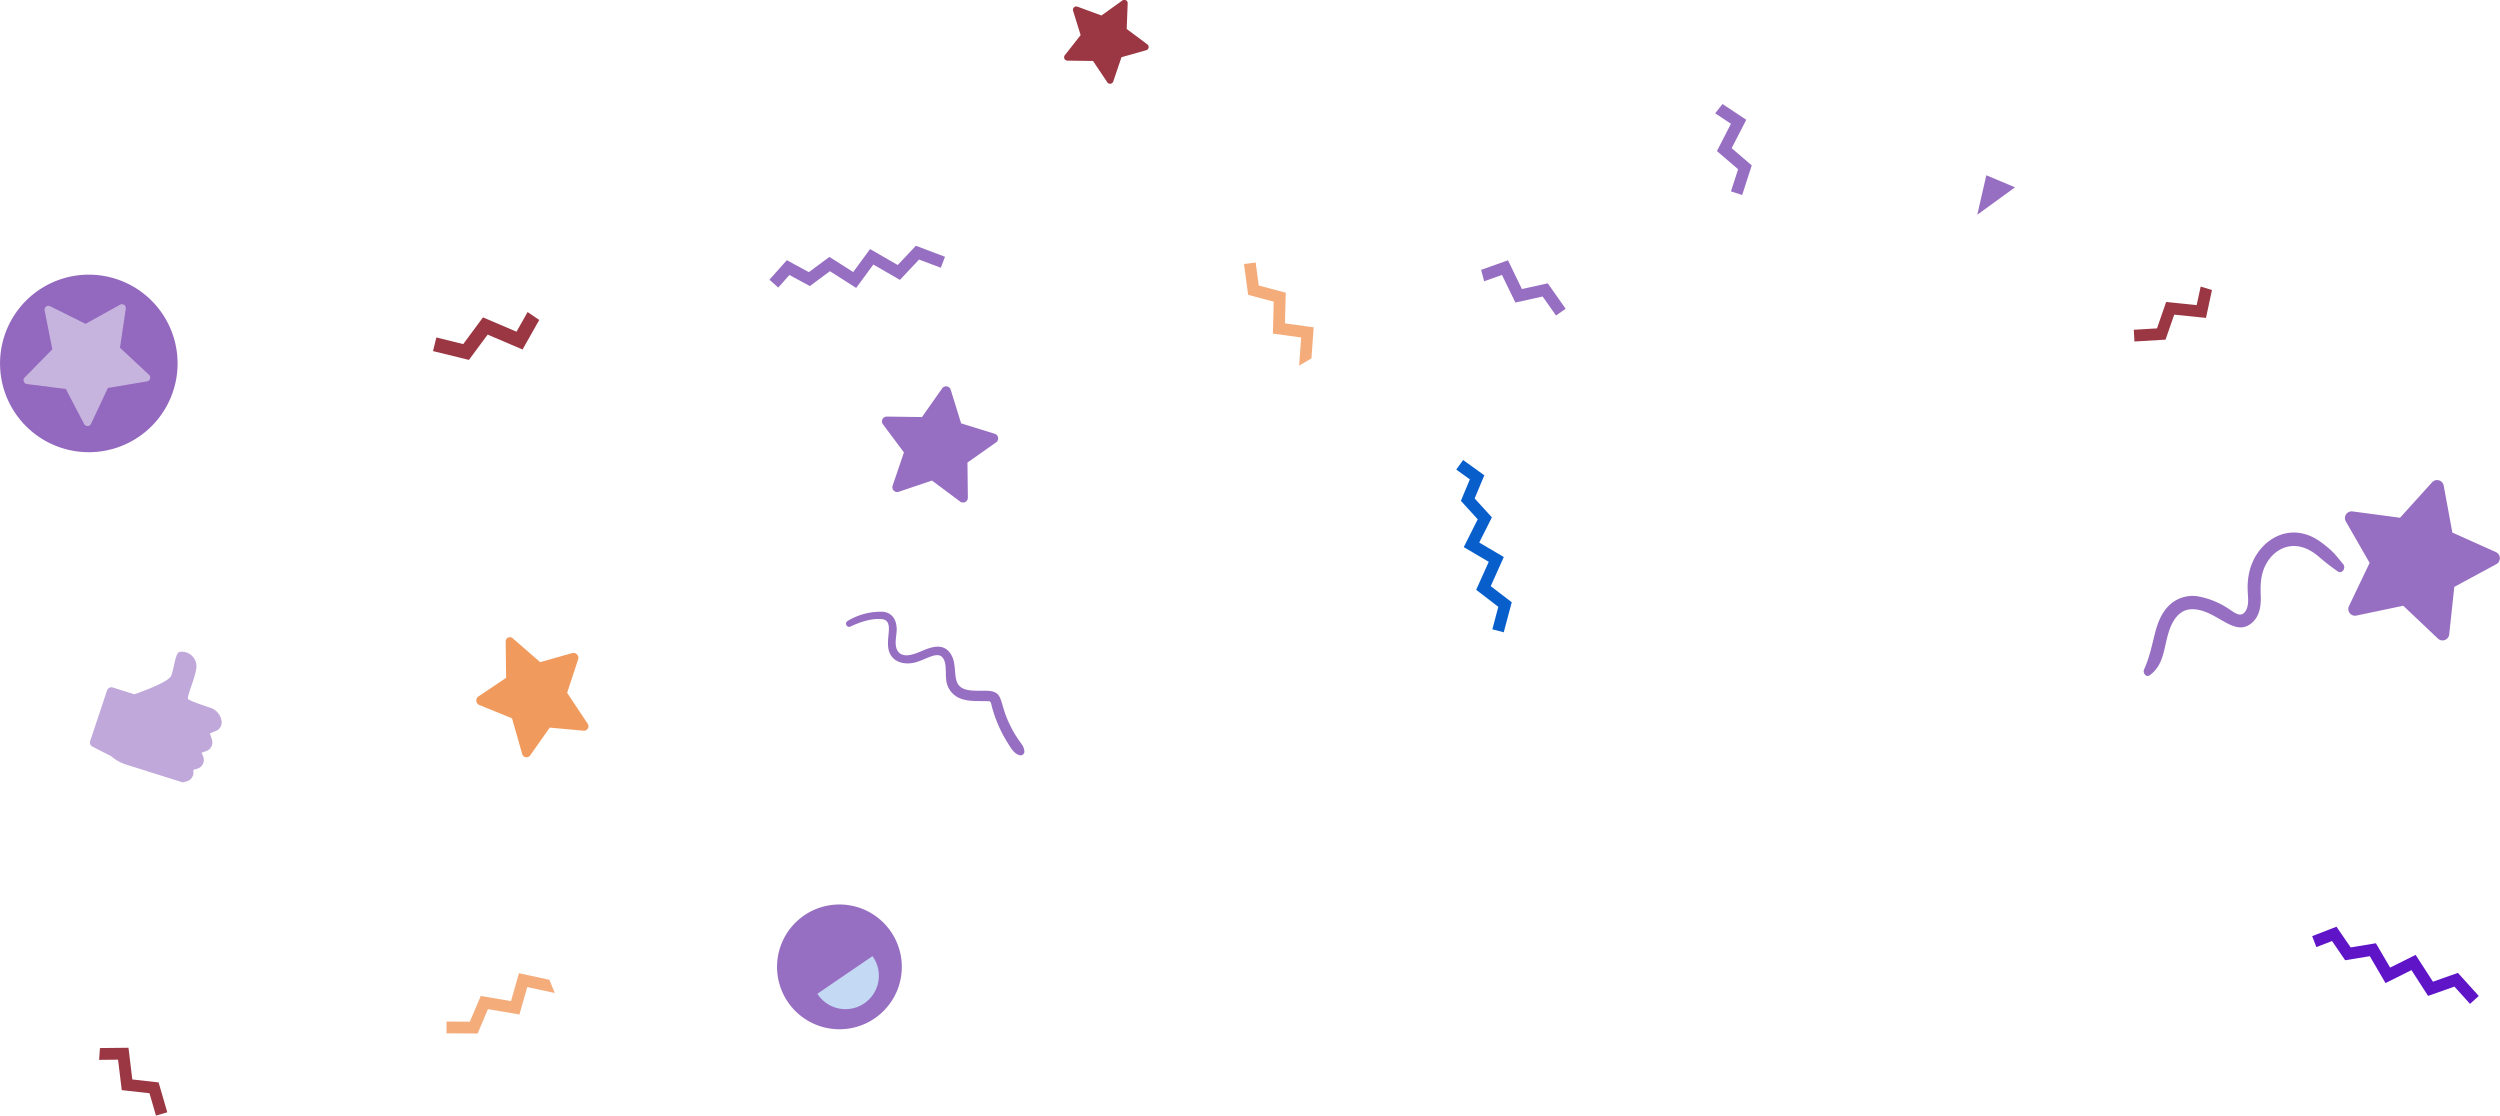 <svg xmlns="http://www.w3.org/2000/svg" viewBox="0 0 742.9 331.51"><defs><style>.cls-1{fill:#976fc2;}.cls-2{fill:#085fcc;}.cls-3{fill:#5f15c7;}.cls-4{fill:#c4d9f3;}.cls-5{fill:#9b3743;}.cls-6{fill:#c0a8da;}.cls-7{fill:#f4ac7b;}.cls-8{fill:#9369bf;}.cls-9{fill:#c7b4de;}.cls-10{fill:#f19a5e;}</style></defs><g id="katman_2" data-name="katman 2"><g id="Layer_1" data-name="Layer 1"><path class="cls-1" d="M698,180.14l6.16-12.87-7.11-12.38a2,2,0,0,1,2-2.92l14.15,1.88,9.57-10.59a2,2,0,0,1,3.39,1l2.58,14,13,5.83a2,2,0,0,1,.13,3.52l-12.55,6.79-1.52,14.2a2,2,0,0,1-3.3,1.21L714.15,180l-14,2.94A2,2,0,0,1,698,180.14Z"/><polygon class="cls-2" points="441.08 141.24 438.21 148.12 443.33 153.74 439.57 161.22 446.87 165.52 442.99 174.18 449.23 178.97 446.85 187.9 443.47 187 445.24 180.32 438.66 175.27 442.39 166.95 434.97 162.58 439.12 154.32 434.12 148.83 436.78 142.45 432.74 139.54 434.78 136.7 441.08 141.24"/><polygon class="cls-3" points="694.31 275.38 698.52 281.53 706.02 280.3 710.25 287.53 717.83 283.75 722.97 291.72 730.39 289.1 736.59 295.96 733.99 298.31 729.36 293.18 721.53 295.94 716.59 288.28 708.88 292.13 704.21 284.14 696.89 285.35 692.99 279.64 688.34 281.44 687.08 278.18 694.31 275.38"/><path class="cls-1" d="M264.74,276.84A18.54,18.54,0,1,1,239,272,18.54,18.54,0,0,1,264.74,276.84Z"/><path class="cls-4" d="M242.89,295.31a9.92,9.92,0,1,0,16.38-11.18Z"/><polygon class="cls-5" points="156.78 92.73 153.49 98.57 143.52 94.31 137.65 102.25 129.67 100.28 128.67 104.33 139.35 106.95 144.91 99.43 155.28 103.86 160.24 95.08 156.78 92.73"/><path class="cls-6" d="M33.56,204.31l6.35,2s10-3.38,10.93-5.44,1.18-7,2.6-7.16a4.32,4.32,0,0,1,4.89,3.65c.5,2.46-3,9.62-2.43,10.37.36.47,4,1.72,6.63,2.6a4.91,4.91,0,0,1,3.31,3.93h0a2.71,2.71,0,0,1-1.66,2.94l-1.81.72.61,1.87a2.72,2.72,0,0,1-1.67,3.39l-1.4.49.46,1.14a2.7,2.7,0,0,1-1.7,3.6l-1.22.37,0,.33a2.71,2.71,0,0,1-1.93,3.06l-1.21.33-16.91-5.33a12.06,12.06,0,0,1-4.3-2.42l-5.62-2.88a1.37,1.37,0,0,1-.68-1.67l5-15A1.37,1.37,0,0,1,33.56,204.31Z"/><path class="cls-1" d="M287.61,147.89l-.12-10.44,8.52-6a1.44,1.44,0,0,0-.4-2.54l-10-3.1-3.1-10a1.43,1.43,0,0,0-2.54-.4l-6,8.52-10.43-.14a1.43,1.43,0,0,0-1.17,2.29l6.24,8.36-3.36,9.89a1.43,1.43,0,0,0,1.82,1.81l9.88-3.34,8.36,6.24A1.43,1.43,0,0,0,287.61,147.89Z"/><path class="cls-5" d="M316.46,16.36l4.66-5.93-2.24-7.2A1,1,0,0,1,320.23,2l7.08,2.6L333.46.19a1,1,0,0,1,1.64.89l-.29,7.53,6.05,4.51a1,1,0,0,1-.34,1.83L333.26,17l-2.42,7.14a1,1,0,0,1-1.84.24l-4.2-6.26-7.54-.1A1,1,0,0,1,316.46,16.36Z"/><polygon class="cls-7" points="163.25 291.15 154.22 289.2 151.85 297.49 142.86 295.96 139.62 303.6 132.7 303.56 132.68 307.06 141.93 307.12 145 299.88 154.35 301.47 156.68 293.32 164.87 295.08 163.25 291.15"/><polygon class="cls-7" points="389.71 106.5 390.37 97.27 381.83 96.09 382.08 86.98 374.06 84.85 373.13 78 369.66 78.47 370.9 87.63 378.5 89.65 378.25 99.13 386.65 100.29 386.05 108.65 389.71 106.5"/><polygon class="cls-1" points="233.81 77.32 240.36 80.87 246.47 76.34 253.54 80.84 258.55 74.01 266.77 78.75 272.16 73.03 280.81 76.3 279.58 79.57 273.11 77.13 267.42 83.17 259.52 78.61 254.42 85.56 246.62 80.59 240.66 85.01 234.58 81.72 231.27 85.45 228.65 83.12 233.81 77.32"/><polygon class="cls-5" points="653.95 85.16 652.76 90.67 643.69 89.74 640.97 97.58 634.07 97.99 634.27 101.48 643.51 100.93 646.09 93.5 655.53 94.47 657.31 86.18 653.95 85.16"/><polygon class="cls-1" points="509.68 33.67 514.37 36.78 510.2 44.89 516.5 50.29 514.37 56.87 517.7 57.95 520.55 49.15 514.58 44.03 518.92 35.6 511.86 30.91 509.68 33.67"/><polygon class="cls-1" points="441.03 83.58 446.33 81.7 450.31 89.9 458.41 88.11 462.39 93.76 465.25 91.75 459.93 84.19 452.25 85.89 448.12 77.35 440.13 80.18 441.03 83.58"/><polygon class="cls-5" points="29.45 314.95 35.08 314.89 36.18 323.94 44.42 324.87 46.35 331.51 49.71 330.53 47.13 321.65 39.32 320.77 38.18 311.35 29.7 311.44 29.45 314.95"/><path class="cls-8" d="M47,91.53A26.38,26.38,0,1,1,9.91,87.4,26.38,26.38,0,0,1,47,91.53Z"/><path class="cls-9" d="M43.64,113.34l-11.58,1.94-5,10.64A1.15,1.15,0,0,1,25,126l-5.43-10.41L8,114.12a1.15,1.15,0,0,1-.68-1.94l8.23-8.38L13.27,92.27A1.14,1.14,0,0,1,14.9,91l10.52,5.24,10.27-5.7a1.15,1.15,0,0,1,1.69,1.17l-1.73,11.62,8.58,8A1.14,1.14,0,0,1,43.64,113.34Z"/><path class="cls-10" d="M150.39,201.43,142.1,207a1.47,1.47,0,0,0,.37,2.52l9.68,3.94,3,10.5a1.33,1.33,0,0,0,2.35.58l5.86-8.32,10.14.92a1.33,1.33,0,0,0,1.08-2.16l-6.05-9.09,3.26-9.93a1.47,1.47,0,0,0-1.68-1.91l-9.6,2.71-8.12-7.06a1.25,1.25,0,0,0-2.12,1Z"/><path class="cls-1" d="M252.82,186.13c2.74-1.27,6.21-2.47,9.27-2.14,2.45.25,2.11,2.81,1.94,4.63-.19,2.09-.46,4.46.83,6.29,1.53,2.18,4.44,2.55,6.86,2,3.1-.73,6.5-3.28,8.15-1.74s.95,4.67,1.36,7.28a6.64,6.64,0,0,0,4.9,5.36c2.36.69,4.85.48,7.27.55,1.27,0,.87.14,1.74,3a39.45,39.45,0,0,0,4.25,9.31c.93,1.47,1.85,3.27,3.62,3.76a1.13,1.13,0,0,0,1.4-1.07c-.16-2.45-1.62-2.3-4.49-8.34-3.29-6.9-1.41-9.78-7.23-9.76-2.54,0-5.16.12-6.82-.83-3.24-1.84-1-7.08-3.61-10.48-2.13-2.83-5.46-1.73-8.21-.55-2,.83-5.58,2.45-7.22.14-1.21-1.69-.42-4.41-.37-6.32.06-2.72-1.11-5.12-4.07-5.43a19.1,19.1,0,0,0-10.52,2.73.94.94,0,0,0,.95,1.63Z"/><path class="cls-1" d="M696.29,167.62c-1.79-2.05-2.5-3.49-6.44-6.41-9.59-7.15-19.63-.27-21.53,9.18-1,5,.19,7.25-.48,9.9-.24.94-.85,2.12-1.89,2.3-1.23.22-2.7-1.08-3.71-1.69a24.16,24.16,0,0,0-9.26-3.72,10,10,0,0,0-8.68,3c-4.54,4.82-3.83,11.37-7.17,18.76-.45,1,.58,2.51,1.7,1.7,5.16-3.73,3.89-10.34,6.85-15.72,1.18-2.17,3-3.83,5.62-3.88,7-.13,12.21,8.1,17.33,4.47,2.87-2,3.31-5.44,3.17-8.71-.13-2.95,0-5.89,1.29-8.6,2.61-5.36,8.27-7.84,13.93-4.27,2.33,1.46,2.42,2.17,7.62,5.84,1.33.94,2.6-1,1.65-2.13Z"/><polygon class="cls-1" points="590.25 52.08 587.57 63.81 598.79 55.66 590.25 52.08"/></g></g></svg>